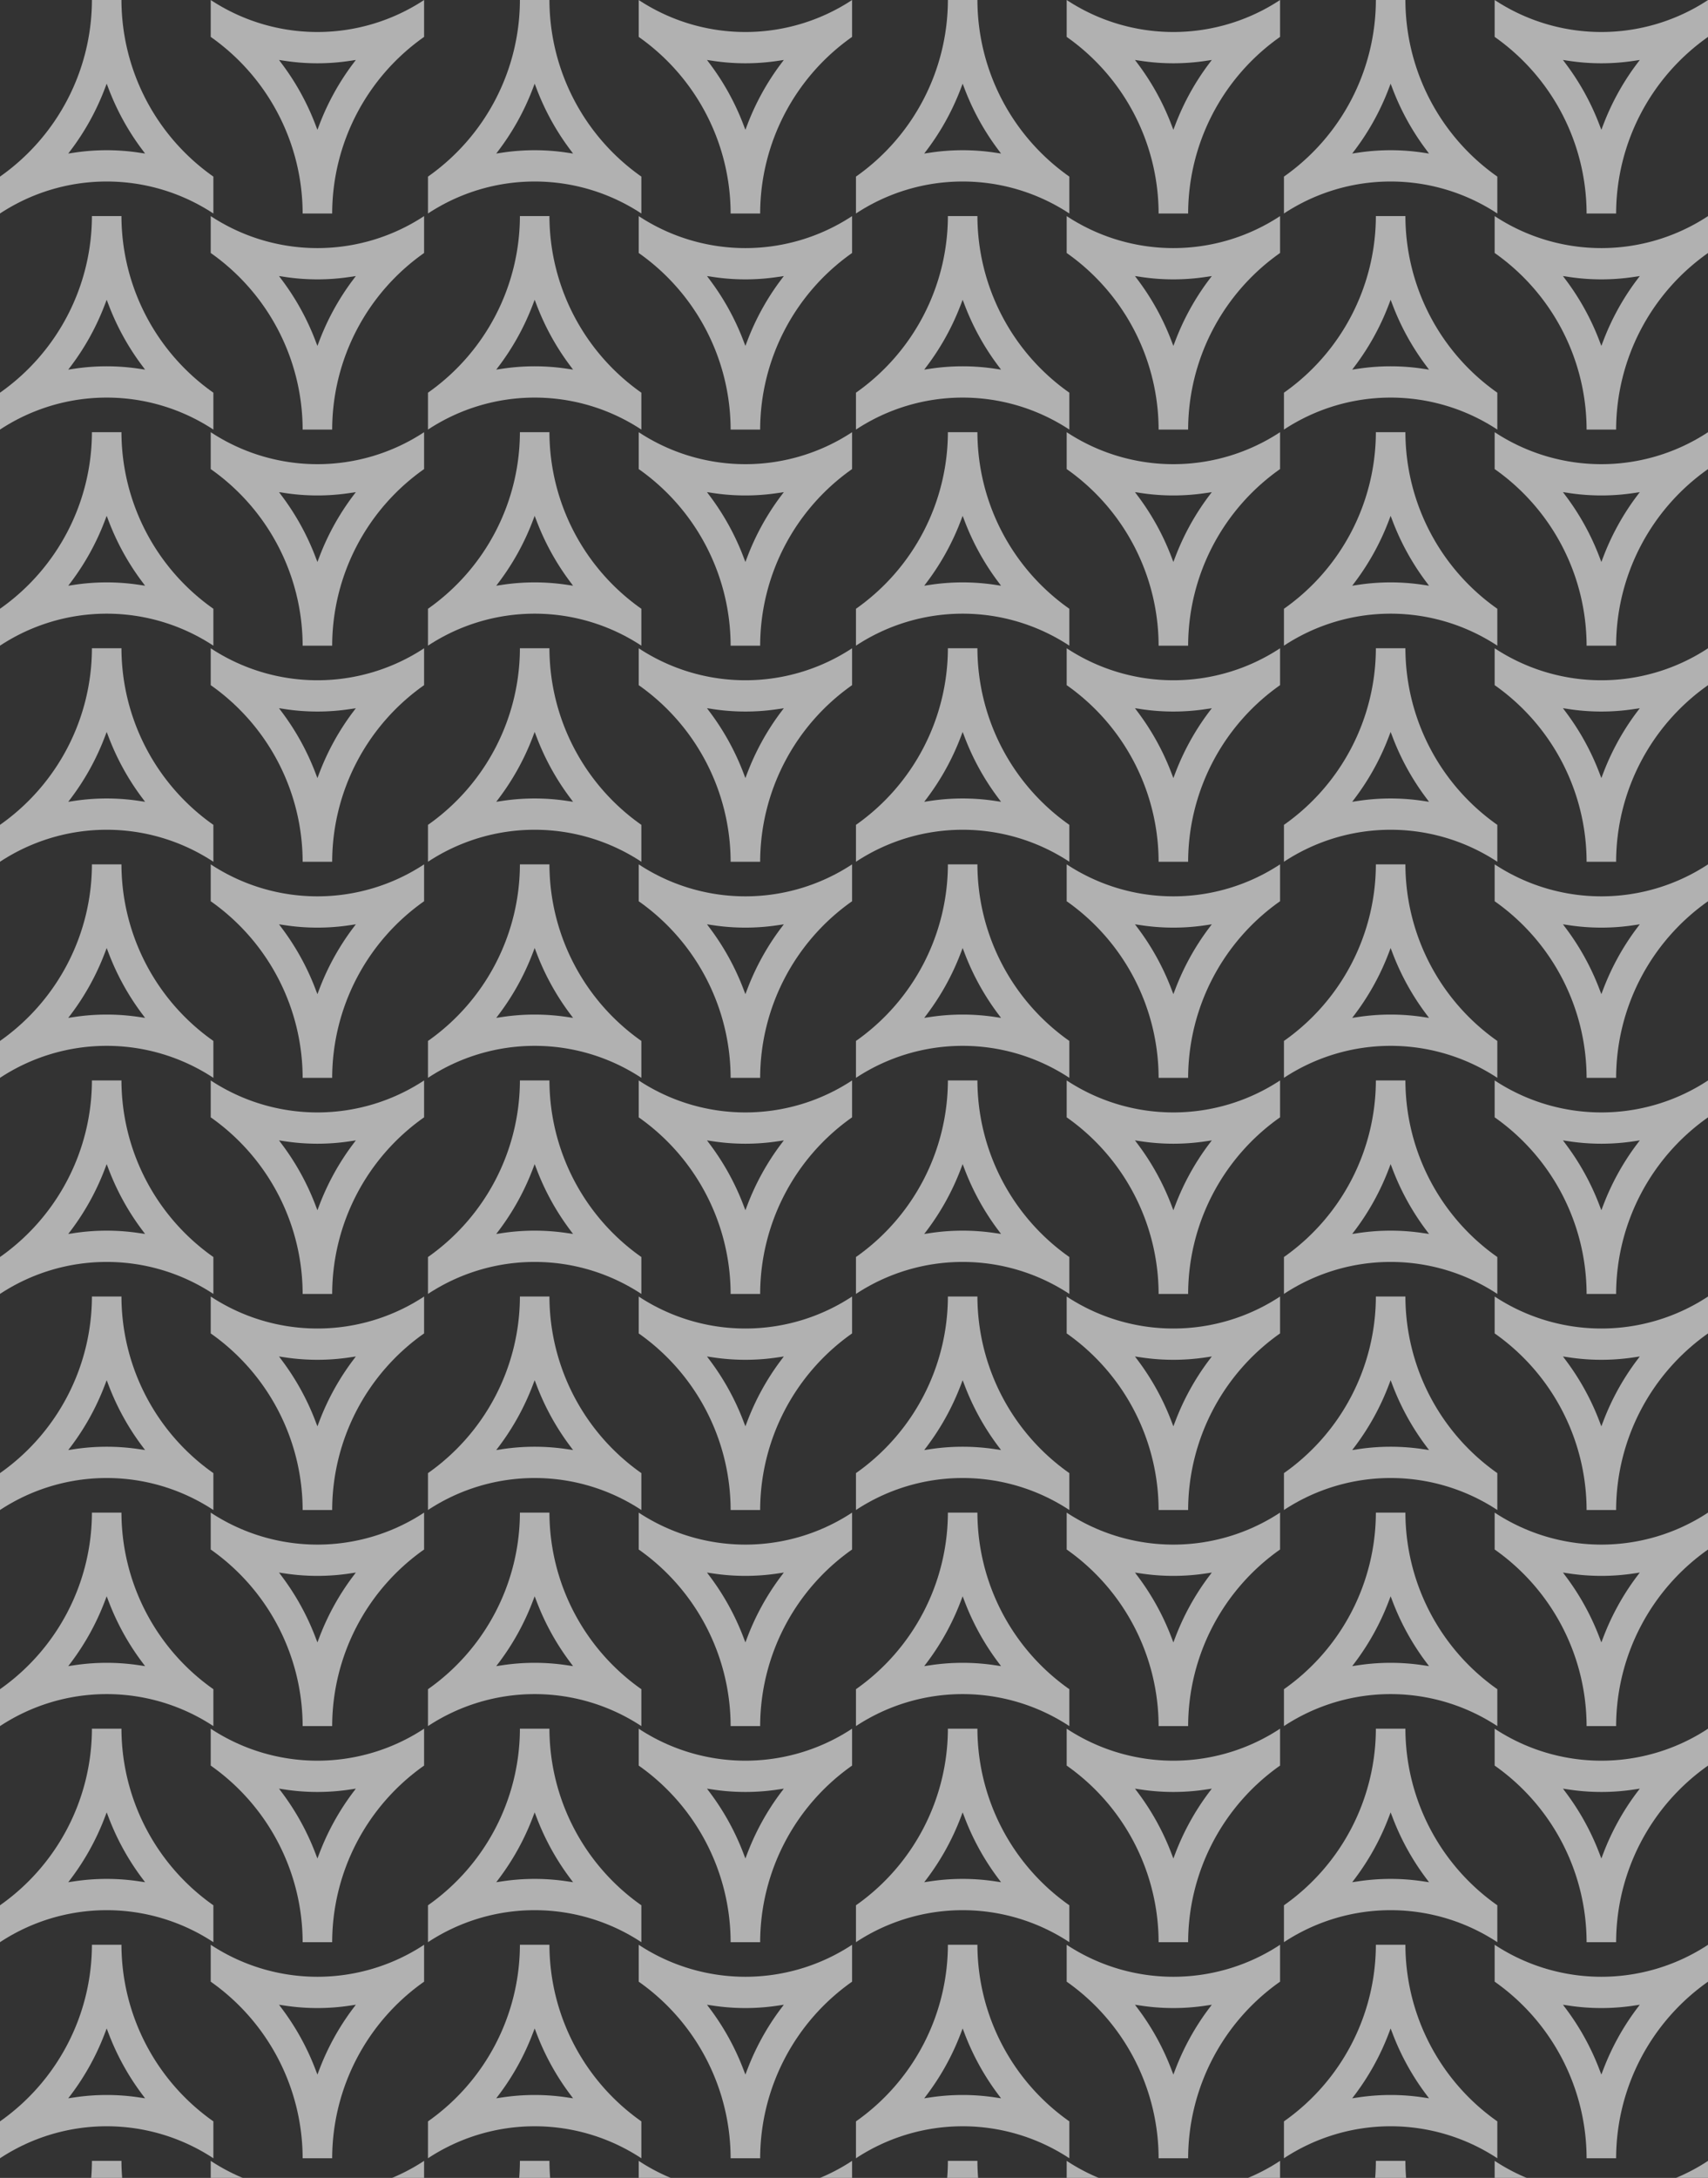 <svg xmlns="http://www.w3.org/2000/svg" xmlns:xlink="http://www.w3.org/1999/xlink" width="435" height="554.344" viewBox="0 0 435 554.344">
  <rect x="0" y="0" width="435" height="554.344" fill="#333333" stroke="none"/>
  <defs>
    <clipPath id="clip-path">
      <rect width="435" height="554.344" fill="none"/>
    </clipPath>
  </defs>
  <g id="Repeat_Grid_10" data-name="Repeat Grid 10" opacity="0.67" clip-path="url(#clip-path)">
    <g transform="translate(12169 7915.344)">
      <path id="Path_405" data-name="Path 405" d="M0,44.95v9.394a49.393,49.393,0,0,1,54.344,0V44.95A55.068,55.068,0,0,1,30.933,0H23.411A55.068,55.068,0,0,1,0,44.95m18.244-7.008A63.287,63.287,0,0,0,26.633,22.71l.539-1.406.539,1.406A63.287,63.287,0,0,0,36.1,37.942l.85,1.138-1.4-.209a55.562,55.562,0,0,0-16.763,0l-1.4.209Z" transform="translate(-12169 -7915.344)" fill="#eee"/>
      <path id="Path_406" data-name="Path 406" d="M0,44.95v9.394a49.393,49.393,0,0,1,54.344,0V44.95A55.068,55.068,0,0,1,30.933,0H23.411A55.068,55.068,0,0,1,0,44.95m18.244-7.008A63.287,63.287,0,0,0,26.633,22.71l.539-1.406.539,1.406A63.287,63.287,0,0,0,36.1,37.942l.85,1.138-1.4-.209a55.562,55.562,0,0,0-16.763,0l-1.4.209Z" transform="translate(-12060.989 -7861) rotate(180)" fill="#eee"/>
    </g>
    <g transform="translate(12278 7915.344)">
      <path id="Path_405-2" data-name="Path 405" d="M0,44.95v9.394a49.393,49.393,0,0,1,54.344,0V44.95A55.068,55.068,0,0,1,30.933,0H23.411A55.068,55.068,0,0,1,0,44.95m18.244-7.008A63.287,63.287,0,0,0,26.633,22.71l.539-1.406.539,1.406A63.287,63.287,0,0,0,36.1,37.942l.85,1.138-1.4-.209a55.562,55.562,0,0,0-16.763,0l-1.4.209Z" transform="translate(-12169 -7915.344)" fill="#eee"/>
      <path id="Path_406-2" data-name="Path 406" d="M0,44.95v9.394a49.393,49.393,0,0,1,54.344,0V44.95A55.068,55.068,0,0,1,30.933,0H23.411A55.068,55.068,0,0,1,0,44.95m18.244-7.008A63.287,63.287,0,0,0,26.633,22.71l.539-1.406.539,1.406A63.287,63.287,0,0,0,36.1,37.942l.85,1.138-1.4-.209a55.562,55.562,0,0,0-16.763,0l-1.4.209Z" transform="translate(-12060.989 -7861) rotate(180)" fill="#eee"/>
    </g>
    <g transform="translate(12387 7915.344)">
      <path id="Path_405-3" data-name="Path 405" d="M0,44.95v9.394a49.393,49.393,0,0,1,54.344,0V44.95A55.068,55.068,0,0,1,30.933,0H23.411A55.068,55.068,0,0,1,0,44.95m18.244-7.008A63.287,63.287,0,0,0,26.633,22.71l.539-1.406.539,1.406A63.287,63.287,0,0,0,36.1,37.942l.85,1.138-1.4-.209a55.562,55.562,0,0,0-16.763,0l-1.4.209Z" transform="translate(-12169 -7915.344)" fill="#eee"/>
      <path id="Path_406-3" data-name="Path 406" d="M0,44.95v9.394a49.393,49.393,0,0,1,54.344,0V44.95A55.068,55.068,0,0,1,30.933,0H23.411A55.068,55.068,0,0,1,0,44.95m18.244-7.008A63.287,63.287,0,0,0,26.633,22.71l.539-1.406.539,1.406A63.287,63.287,0,0,0,36.1,37.942l.85,1.138-1.4-.209a55.562,55.562,0,0,0-16.763,0l-1.4.209Z" transform="translate(-12060.989 -7861) rotate(180)" fill="#eee"/>
    </g>
    <g transform="translate(12496 7915.344)">
      <path id="Path_405-4" data-name="Path 405" d="M0,44.95v9.394a49.393,49.393,0,0,1,54.344,0V44.95A55.068,55.068,0,0,1,30.933,0H23.411A55.068,55.068,0,0,1,0,44.95m18.244-7.008A63.287,63.287,0,0,0,26.633,22.71l.539-1.406.539,1.406A63.287,63.287,0,0,0,36.1,37.942l.85,1.138-1.4-.209a55.562,55.562,0,0,0-16.763,0l-1.4.209Z" transform="translate(-12169 -7915.344)" fill="#eee"/>
      <path id="Path_406-4" data-name="Path 406" d="M0,44.95v9.394a49.393,49.393,0,0,1,54.344,0V44.95A55.068,55.068,0,0,1,30.933,0H23.411A55.068,55.068,0,0,1,0,44.95m18.244-7.008A63.287,63.287,0,0,0,26.633,22.71l.539-1.406.539,1.406A63.287,63.287,0,0,0,36.1,37.942l.85,1.138-1.4-.209a55.562,55.562,0,0,0-16.763,0l-1.4.209Z" transform="translate(-12060.989 -7861) rotate(180)" fill="#eee"/>
    </g>
    <g transform="translate(12169 7970.344)">
      <path id="Path_405-5" data-name="Path 405" d="M0,44.95v9.394a49.393,49.393,0,0,1,54.344,0V44.95A55.068,55.068,0,0,1,30.933,0H23.411A55.068,55.068,0,0,1,0,44.95m18.244-7.008A63.287,63.287,0,0,0,26.633,22.71l.539-1.406.539,1.406A63.287,63.287,0,0,0,36.1,37.942l.85,1.138-1.4-.209a55.562,55.562,0,0,0-16.763,0l-1.4.209Z" transform="translate(-12169 -7915.344)" fill="#eee"/>
      <path id="Path_406-5" data-name="Path 406" d="M0,44.95v9.394a49.393,49.393,0,0,1,54.344,0V44.95A55.068,55.068,0,0,1,30.933,0H23.411A55.068,55.068,0,0,1,0,44.95m18.244-7.008A63.287,63.287,0,0,0,26.633,22.71l.539-1.406.539,1.406A63.287,63.287,0,0,0,36.1,37.942l.85,1.138-1.4-.209a55.562,55.562,0,0,0-16.763,0l-1.4.209Z" transform="translate(-12060.989 -7861) rotate(180)" fill="#eee"/>
    </g>
    <g transform="translate(12278 7970.344)">
      <path id="Path_405-6" data-name="Path 405" d="M0,44.95v9.394a49.393,49.393,0,0,1,54.344,0V44.95A55.068,55.068,0,0,1,30.933,0H23.411A55.068,55.068,0,0,1,0,44.95m18.244-7.008A63.287,63.287,0,0,0,26.633,22.71l.539-1.406.539,1.406A63.287,63.287,0,0,0,36.1,37.942l.85,1.138-1.4-.209a55.562,55.562,0,0,0-16.763,0l-1.4.209Z" transform="translate(-12169 -7915.344)" fill="#eee"/>
      <path id="Path_406-6" data-name="Path 406" d="M0,44.95v9.394a49.393,49.393,0,0,1,54.344,0V44.95A55.068,55.068,0,0,1,30.933,0H23.411A55.068,55.068,0,0,1,0,44.95m18.244-7.008A63.287,63.287,0,0,0,26.633,22.71l.539-1.406.539,1.406A63.287,63.287,0,0,0,36.1,37.942l.85,1.138-1.4-.209a55.562,55.562,0,0,0-16.763,0l-1.4.209Z" transform="translate(-12060.989 -7861) rotate(180)" fill="#eee"/>
    </g>
    <g transform="translate(12387 7970.344)">
      <path id="Path_405-7" data-name="Path 405" d="M0,44.95v9.394a49.393,49.393,0,0,1,54.344,0V44.95A55.068,55.068,0,0,1,30.933,0H23.411A55.068,55.068,0,0,1,0,44.95m18.244-7.008A63.287,63.287,0,0,0,26.633,22.71l.539-1.406.539,1.406A63.287,63.287,0,0,0,36.1,37.942l.85,1.138-1.4-.209a55.562,55.562,0,0,0-16.763,0l-1.4.209Z" transform="translate(-12169 -7915.344)" fill="#eee"/>
      <path id="Path_406-7" data-name="Path 406" d="M0,44.95v9.394a49.393,49.393,0,0,1,54.344,0V44.95A55.068,55.068,0,0,1,30.933,0H23.411A55.068,55.068,0,0,1,0,44.95m18.244-7.008A63.287,63.287,0,0,0,26.633,22.71l.539-1.406.539,1.406A63.287,63.287,0,0,0,36.1,37.942l.85,1.138-1.4-.209a55.562,55.562,0,0,0-16.763,0l-1.4.209Z" transform="translate(-12060.989 -7861) rotate(180)" fill="#eee"/>
    </g>
    <g transform="translate(12496 7970.344)">
      <path id="Path_405-8" data-name="Path 405" d="M0,44.95v9.394a49.393,49.393,0,0,1,54.344,0V44.95A55.068,55.068,0,0,1,30.933,0H23.411A55.068,55.068,0,0,1,0,44.95m18.244-7.008A63.287,63.287,0,0,0,26.633,22.71l.539-1.406.539,1.406A63.287,63.287,0,0,0,36.1,37.942l.85,1.138-1.4-.209a55.562,55.562,0,0,0-16.763,0l-1.4.209Z" transform="translate(-12169 -7915.344)" fill="#eee"/>
      <path id="Path_406-8" data-name="Path 406" d="M0,44.95v9.394a49.393,49.393,0,0,1,54.344,0V44.95A55.068,55.068,0,0,1,30.933,0H23.411A55.068,55.068,0,0,1,0,44.95m18.244-7.008A63.287,63.287,0,0,0,26.633,22.71l.539-1.406.539,1.406A63.287,63.287,0,0,0,36.1,37.942l.85,1.138-1.4-.209a55.562,55.562,0,0,0-16.763,0l-1.4.209Z" transform="translate(-12060.989 -7861) rotate(180)" fill="#eee"/>
    </g>
    <g transform="translate(12169 8025.344)">
      <path id="Path_405-9" data-name="Path 405" d="M0,44.95v9.394a49.393,49.393,0,0,1,54.344,0V44.95A55.068,55.068,0,0,1,30.933,0H23.411A55.068,55.068,0,0,1,0,44.95m18.244-7.008A63.287,63.287,0,0,0,26.633,22.71l.539-1.406.539,1.406A63.287,63.287,0,0,0,36.1,37.942l.85,1.138-1.4-.209a55.562,55.562,0,0,0-16.763,0l-1.4.209Z" transform="translate(-12169 -7915.344)" fill="#eee"/>
      <path id="Path_406-9" data-name="Path 406" d="M0,44.95v9.394a49.393,49.393,0,0,1,54.344,0V44.95A55.068,55.068,0,0,1,30.933,0H23.411A55.068,55.068,0,0,1,0,44.95m18.244-7.008A63.287,63.287,0,0,0,26.633,22.71l.539-1.406.539,1.406A63.287,63.287,0,0,0,36.1,37.942l.85,1.138-1.4-.209a55.562,55.562,0,0,0-16.763,0l-1.4.209Z" transform="translate(-12060.989 -7861) rotate(180)" fill="#eee"/>
    </g>
    <g transform="translate(12278 8025.344)">
      <path id="Path_405-10" data-name="Path 405" d="M0,44.95v9.394a49.393,49.393,0,0,1,54.344,0V44.95A55.068,55.068,0,0,1,30.933,0H23.411A55.068,55.068,0,0,1,0,44.95m18.244-7.008A63.287,63.287,0,0,0,26.633,22.71l.539-1.406.539,1.406A63.287,63.287,0,0,0,36.1,37.942l.85,1.138-1.4-.209a55.562,55.562,0,0,0-16.763,0l-1.4.209Z" transform="translate(-12169 -7915.344)" fill="#eee"/>
      <path id="Path_406-10" data-name="Path 406" d="M0,44.95v9.394a49.393,49.393,0,0,1,54.344,0V44.95A55.068,55.068,0,0,1,30.933,0H23.411A55.068,55.068,0,0,1,0,44.95m18.244-7.008A63.287,63.287,0,0,0,26.633,22.71l.539-1.406.539,1.406A63.287,63.287,0,0,0,36.1,37.942l.85,1.138-1.4-.209a55.562,55.562,0,0,0-16.763,0l-1.4.209Z" transform="translate(-12060.989 -7861) rotate(180)" fill="#eee"/>
    </g>
    <g transform="translate(12387 8025.344)">
      <path id="Path_405-11" data-name="Path 405" d="M0,44.95v9.394a49.393,49.393,0,0,1,54.344,0V44.95A55.068,55.068,0,0,1,30.933,0H23.411A55.068,55.068,0,0,1,0,44.95m18.244-7.008A63.287,63.287,0,0,0,26.633,22.71l.539-1.406.539,1.406A63.287,63.287,0,0,0,36.1,37.942l.85,1.138-1.4-.209a55.562,55.562,0,0,0-16.763,0l-1.4.209Z" transform="translate(-12169 -7915.344)" fill="#eee"/>
      <path id="Path_406-11" data-name="Path 406" d="M0,44.95v9.394a49.393,49.393,0,0,1,54.344,0V44.95A55.068,55.068,0,0,1,30.933,0H23.411A55.068,55.068,0,0,1,0,44.95m18.244-7.008A63.287,63.287,0,0,0,26.633,22.71l.539-1.406.539,1.406A63.287,63.287,0,0,0,36.1,37.942l.85,1.138-1.4-.209a55.562,55.562,0,0,0-16.763,0l-1.4.209Z" transform="translate(-12060.989 -7861) rotate(180)" fill="#eee"/>
    </g>
    <g transform="translate(12496 8025.344)">
      <path id="Path_405-12" data-name="Path 405" d="M0,44.95v9.394a49.393,49.393,0,0,1,54.344,0V44.95A55.068,55.068,0,0,1,30.933,0H23.411A55.068,55.068,0,0,1,0,44.95m18.244-7.008A63.287,63.287,0,0,0,26.633,22.71l.539-1.406.539,1.406A63.287,63.287,0,0,0,36.1,37.942l.85,1.138-1.4-.209a55.562,55.562,0,0,0-16.763,0l-1.4.209Z" transform="translate(-12169 -7915.344)" fill="#eee"/>
      <path id="Path_406-12" data-name="Path 406" d="M0,44.95v9.394a49.393,49.393,0,0,1,54.344,0V44.95A55.068,55.068,0,0,1,30.933,0H23.411A55.068,55.068,0,0,1,0,44.95m18.244-7.008A63.287,63.287,0,0,0,26.633,22.71l.539-1.406.539,1.406A63.287,63.287,0,0,0,36.1,37.942l.85,1.138-1.4-.209a55.562,55.562,0,0,0-16.763,0l-1.4.209Z" transform="translate(-12060.989 -7861) rotate(180)" fill="#eee"/>
    </g>
    <g transform="translate(12169 8080.344)">
      <path id="Path_405-13" data-name="Path 405" d="M0,44.95v9.394a49.393,49.393,0,0,1,54.344,0V44.95A55.068,55.068,0,0,1,30.933,0H23.411A55.068,55.068,0,0,1,0,44.95m18.244-7.008A63.287,63.287,0,0,0,26.633,22.71l.539-1.406.539,1.406A63.287,63.287,0,0,0,36.1,37.942l.85,1.138-1.4-.209a55.562,55.562,0,0,0-16.763,0l-1.4.209Z" transform="translate(-12169 -7915.344)" fill="#eee"/>
      <path id="Path_406-13" data-name="Path 406" d="M0,44.95v9.394a49.393,49.393,0,0,1,54.344,0V44.95A55.068,55.068,0,0,1,30.933,0H23.411A55.068,55.068,0,0,1,0,44.95m18.244-7.008A63.287,63.287,0,0,0,26.633,22.71l.539-1.406.539,1.406A63.287,63.287,0,0,0,36.1,37.942l.85,1.138-1.4-.209a55.562,55.562,0,0,0-16.763,0l-1.4.209Z" transform="translate(-12060.989 -7861) rotate(180)" fill="#eee"/>
    </g>
    <g transform="translate(12278 8080.344)">
      <path id="Path_405-14" data-name="Path 405" d="M0,44.95v9.394a49.393,49.393,0,0,1,54.344,0V44.95A55.068,55.068,0,0,1,30.933,0H23.411A55.068,55.068,0,0,1,0,44.95m18.244-7.008A63.287,63.287,0,0,0,26.633,22.71l.539-1.406.539,1.406A63.287,63.287,0,0,0,36.1,37.942l.85,1.138-1.4-.209a55.562,55.562,0,0,0-16.763,0l-1.4.209Z" transform="translate(-12169 -7915.344)" fill="#eee"/>
      <path id="Path_406-14" data-name="Path 406" d="M0,44.95v9.394a49.393,49.393,0,0,1,54.344,0V44.95A55.068,55.068,0,0,1,30.933,0H23.411A55.068,55.068,0,0,1,0,44.95m18.244-7.008A63.287,63.287,0,0,0,26.633,22.71l.539-1.406.539,1.406A63.287,63.287,0,0,0,36.1,37.942l.85,1.138-1.4-.209a55.562,55.562,0,0,0-16.763,0l-1.4.209Z" transform="translate(-12060.989 -7861) rotate(180)" fill="#eee"/>
    </g>
    <g transform="translate(12387 8080.344)">
      <path id="Path_405-15" data-name="Path 405" d="M0,44.95v9.394a49.393,49.393,0,0,1,54.344,0V44.95A55.068,55.068,0,0,1,30.933,0H23.411A55.068,55.068,0,0,1,0,44.95m18.244-7.008A63.287,63.287,0,0,0,26.633,22.71l.539-1.406.539,1.406A63.287,63.287,0,0,0,36.1,37.942l.85,1.138-1.4-.209a55.562,55.562,0,0,0-16.763,0l-1.4.209Z" transform="translate(-12169 -7915.344)" fill="#eee"/>
      <path id="Path_406-15" data-name="Path 406" d="M0,44.95v9.394a49.393,49.393,0,0,1,54.344,0V44.95A55.068,55.068,0,0,1,30.933,0H23.411A55.068,55.068,0,0,1,0,44.95m18.244-7.008A63.287,63.287,0,0,0,26.633,22.71l.539-1.406.539,1.406A63.287,63.287,0,0,0,36.1,37.942l.85,1.138-1.4-.209a55.562,55.562,0,0,0-16.763,0l-1.4.209Z" transform="translate(-12060.989 -7861) rotate(180)" fill="#eee"/>
    </g>
    <g transform="translate(12496 8080.344)">
      <path id="Path_405-16" data-name="Path 405" d="M0,44.95v9.394a49.393,49.393,0,0,1,54.344,0V44.95A55.068,55.068,0,0,1,30.933,0H23.411A55.068,55.068,0,0,1,0,44.95m18.244-7.008A63.287,63.287,0,0,0,26.633,22.71l.539-1.406.539,1.406A63.287,63.287,0,0,0,36.1,37.942l.85,1.138-1.4-.209a55.562,55.562,0,0,0-16.763,0l-1.4.209Z" transform="translate(-12169 -7915.344)" fill="#eee"/>
      <path id="Path_406-16" data-name="Path 406" d="M0,44.95v9.394a49.393,49.393,0,0,1,54.344,0V44.95A55.068,55.068,0,0,1,30.933,0H23.411A55.068,55.068,0,0,1,0,44.95m18.244-7.008A63.287,63.287,0,0,0,26.633,22.71l.539-1.406.539,1.406A63.287,63.287,0,0,0,36.1,37.942l.85,1.138-1.4-.209a55.562,55.562,0,0,0-16.763,0l-1.4.209Z" transform="translate(-12060.989 -7861) rotate(180)" fill="#eee"/>
    </g>
    <g transform="translate(12169 8135.344)">
      <path id="Path_405-17" data-name="Path 405" d="M0,44.95v9.394a49.393,49.393,0,0,1,54.344,0V44.95A55.068,55.068,0,0,1,30.933,0H23.411A55.068,55.068,0,0,1,0,44.95m18.244-7.008A63.287,63.287,0,0,0,26.633,22.71l.539-1.406.539,1.406A63.287,63.287,0,0,0,36.1,37.942l.85,1.138-1.4-.209a55.562,55.562,0,0,0-16.763,0l-1.4.209Z" transform="translate(-12169 -7915.344)" fill="#eee"/>
      <path id="Path_406-17" data-name="Path 406" d="M0,44.95v9.394a49.393,49.393,0,0,1,54.344,0V44.95A55.068,55.068,0,0,1,30.933,0H23.411A55.068,55.068,0,0,1,0,44.95m18.244-7.008A63.287,63.287,0,0,0,26.633,22.71l.539-1.406.539,1.406A63.287,63.287,0,0,0,36.1,37.942l.85,1.138-1.4-.209a55.562,55.562,0,0,0-16.763,0l-1.4.209Z" transform="translate(-12060.989 -7861) rotate(180)" fill="#eee"/>
    </g>
    <g transform="translate(12278 8135.344)">
      <path id="Path_405-18" data-name="Path 405" d="M0,44.95v9.394a49.393,49.393,0,0,1,54.344,0V44.95A55.068,55.068,0,0,1,30.933,0H23.411A55.068,55.068,0,0,1,0,44.95m18.244-7.008A63.287,63.287,0,0,0,26.633,22.71l.539-1.406.539,1.406A63.287,63.287,0,0,0,36.1,37.942l.85,1.138-1.4-.209a55.562,55.562,0,0,0-16.763,0l-1.4.209Z" transform="translate(-12169 -7915.344)" fill="#eee"/>
      <path id="Path_406-18" data-name="Path 406" d="M0,44.95v9.394a49.393,49.393,0,0,1,54.344,0V44.95A55.068,55.068,0,0,1,30.933,0H23.411A55.068,55.068,0,0,1,0,44.95m18.244-7.008A63.287,63.287,0,0,0,26.633,22.71l.539-1.406.539,1.406A63.287,63.287,0,0,0,36.1,37.942l.85,1.138-1.4-.209a55.562,55.562,0,0,0-16.763,0l-1.4.209Z" transform="translate(-12060.989 -7861) rotate(180)" fill="#eee"/>
    </g>
    <g transform="translate(12387 8135.344)">
      <path id="Path_405-19" data-name="Path 405" d="M0,44.95v9.394a49.393,49.393,0,0,1,54.344,0V44.95A55.068,55.068,0,0,1,30.933,0H23.411A55.068,55.068,0,0,1,0,44.95m18.244-7.008A63.287,63.287,0,0,0,26.633,22.71l.539-1.406.539,1.406A63.287,63.287,0,0,0,36.1,37.942l.85,1.138-1.4-.209a55.562,55.562,0,0,0-16.763,0l-1.4.209Z" transform="translate(-12169 -7915.344)" fill="#eee"/>
      <path id="Path_406-19" data-name="Path 406" d="M0,44.95v9.394a49.393,49.393,0,0,1,54.344,0V44.95A55.068,55.068,0,0,1,30.933,0H23.411A55.068,55.068,0,0,1,0,44.95m18.244-7.008A63.287,63.287,0,0,0,26.633,22.71l.539-1.406.539,1.406A63.287,63.287,0,0,0,36.1,37.942l.85,1.138-1.4-.209a55.562,55.562,0,0,0-16.763,0l-1.4.209Z" transform="translate(-12060.989 -7861) rotate(180)" fill="#eee"/>
    </g>
    <g transform="translate(12496 8135.344)">
      <path id="Path_405-20" data-name="Path 405" d="M0,44.95v9.394a49.393,49.393,0,0,1,54.344,0V44.95A55.068,55.068,0,0,1,30.933,0H23.411A55.068,55.068,0,0,1,0,44.95m18.244-7.008A63.287,63.287,0,0,0,26.633,22.71l.539-1.406.539,1.406A63.287,63.287,0,0,0,36.1,37.942l.85,1.138-1.4-.209a55.562,55.562,0,0,0-16.763,0l-1.4.209Z" transform="translate(-12169 -7915.344)" fill="#eee"/>
      <path id="Path_406-20" data-name="Path 406" d="M0,44.95v9.394a49.393,49.393,0,0,1,54.344,0V44.95A55.068,55.068,0,0,1,30.933,0H23.411A55.068,55.068,0,0,1,0,44.95m18.244-7.008A63.287,63.287,0,0,0,26.633,22.71l.539-1.406.539,1.406A63.287,63.287,0,0,0,36.1,37.942l.85,1.138-1.4-.209a55.562,55.562,0,0,0-16.763,0l-1.4.209Z" transform="translate(-12060.989 -7861) rotate(180)" fill="#eee"/>
    </g>
    <g transform="translate(12169 8190.344)">
      <path id="Path_405-21" data-name="Path 405" d="M0,44.95v9.394a49.393,49.393,0,0,1,54.344,0V44.95A55.068,55.068,0,0,1,30.933,0H23.411A55.068,55.068,0,0,1,0,44.95m18.244-7.008A63.287,63.287,0,0,0,26.633,22.71l.539-1.406.539,1.406A63.287,63.287,0,0,0,36.1,37.942l.85,1.138-1.4-.209a55.562,55.562,0,0,0-16.763,0l-1.4.209Z" transform="translate(-12169 -7915.344)" fill="#eee"/>
      <path id="Path_406-21" data-name="Path 406" d="M0,44.95v9.394a49.393,49.393,0,0,1,54.344,0V44.95A55.068,55.068,0,0,1,30.933,0H23.411A55.068,55.068,0,0,1,0,44.95m18.244-7.008A63.287,63.287,0,0,0,26.633,22.71l.539-1.406.539,1.406A63.287,63.287,0,0,0,36.1,37.942l.85,1.138-1.4-.209a55.562,55.562,0,0,0-16.763,0l-1.4.209Z" transform="translate(-12060.989 -7861) rotate(180)" fill="#eee"/>
    </g>
    <g transform="translate(12278 8190.344)">
      <path id="Path_405-22" data-name="Path 405" d="M0,44.95v9.394a49.393,49.393,0,0,1,54.344,0V44.95A55.068,55.068,0,0,1,30.933,0H23.411A55.068,55.068,0,0,1,0,44.95m18.244-7.008A63.287,63.287,0,0,0,26.633,22.71l.539-1.406.539,1.406A63.287,63.287,0,0,0,36.1,37.942l.85,1.138-1.4-.209a55.562,55.562,0,0,0-16.763,0l-1.4.209Z" transform="translate(-12169 -7915.344)" fill="#eee"/>
      <path id="Path_406-22" data-name="Path 406" d="M0,44.95v9.394a49.393,49.393,0,0,1,54.344,0V44.95A55.068,55.068,0,0,1,30.933,0H23.411A55.068,55.068,0,0,1,0,44.95m18.244-7.008A63.287,63.287,0,0,0,26.633,22.71l.539-1.406.539,1.406A63.287,63.287,0,0,0,36.1,37.942l.85,1.138-1.4-.209a55.562,55.562,0,0,0-16.763,0l-1.4.209Z" transform="translate(-12060.989 -7861) rotate(180)" fill="#eee"/>
    </g>
    <g transform="translate(12387 8190.344)">
      <path id="Path_405-23" data-name="Path 405" d="M0,44.95v9.394a49.393,49.393,0,0,1,54.344,0V44.95A55.068,55.068,0,0,1,30.933,0H23.411A55.068,55.068,0,0,1,0,44.95m18.244-7.008A63.287,63.287,0,0,0,26.633,22.71l.539-1.406.539,1.406A63.287,63.287,0,0,0,36.1,37.942l.85,1.138-1.4-.209a55.562,55.562,0,0,0-16.763,0l-1.4.209Z" transform="translate(-12169 -7915.344)" fill="#eee"/>
      <path id="Path_406-23" data-name="Path 406" d="M0,44.95v9.394a49.393,49.393,0,0,1,54.344,0V44.95A55.068,55.068,0,0,1,30.933,0H23.411A55.068,55.068,0,0,1,0,44.95m18.244-7.008A63.287,63.287,0,0,0,26.633,22.71l.539-1.406.539,1.406A63.287,63.287,0,0,0,36.1,37.942l.85,1.138-1.4-.209a55.562,55.562,0,0,0-16.763,0l-1.4.209Z" transform="translate(-12060.989 -7861) rotate(180)" fill="#eee"/>
    </g>
    <g transform="translate(12496 8190.344)">
      <path id="Path_405-24" data-name="Path 405" d="M0,44.95v9.394a49.393,49.393,0,0,1,54.344,0V44.95A55.068,55.068,0,0,1,30.933,0H23.411A55.068,55.068,0,0,1,0,44.95m18.244-7.008A63.287,63.287,0,0,0,26.633,22.71l.539-1.406.539,1.406A63.287,63.287,0,0,0,36.1,37.942l.85,1.138-1.4-.209a55.562,55.562,0,0,0-16.763,0l-1.4.209Z" transform="translate(-12169 -7915.344)" fill="#eee"/>
      <path id="Path_406-24" data-name="Path 406" d="M0,44.95v9.394a49.393,49.393,0,0,1,54.344,0V44.95A55.068,55.068,0,0,1,30.933,0H23.411A55.068,55.068,0,0,1,0,44.95m18.244-7.008A63.287,63.287,0,0,0,26.633,22.71l.539-1.406.539,1.406A63.287,63.287,0,0,0,36.1,37.942l.85,1.138-1.4-.209a55.562,55.562,0,0,0-16.763,0l-1.4.209Z" transform="translate(-12060.989 -7861) rotate(180)" fill="#eee"/>
    </g>
    <g transform="translate(12169 8245.344)">
      <path id="Path_405-25" data-name="Path 405" d="M0,44.95v9.394a49.393,49.393,0,0,1,54.344,0V44.95A55.068,55.068,0,0,1,30.933,0H23.411A55.068,55.068,0,0,1,0,44.95m18.244-7.008A63.287,63.287,0,0,0,26.633,22.71l.539-1.406.539,1.406A63.287,63.287,0,0,0,36.1,37.942l.85,1.138-1.4-.209a55.562,55.562,0,0,0-16.763,0l-1.4.209Z" transform="translate(-12169 -7915.344)" fill="#eee"/>
      <path id="Path_406-25" data-name="Path 406" d="M0,44.95v9.394a49.393,49.393,0,0,1,54.344,0V44.95A55.068,55.068,0,0,1,30.933,0H23.411A55.068,55.068,0,0,1,0,44.95m18.244-7.008A63.287,63.287,0,0,0,26.633,22.71l.539-1.406.539,1.406A63.287,63.287,0,0,0,36.1,37.942l.85,1.138-1.4-.209a55.562,55.562,0,0,0-16.763,0l-1.4.209Z" transform="translate(-12060.989 -7861) rotate(180)" fill="#eee"/>
    </g>
    <g transform="translate(12278 8245.344)">
      <path id="Path_405-26" data-name="Path 405" d="M0,44.95v9.394a49.393,49.393,0,0,1,54.344,0V44.95A55.068,55.068,0,0,1,30.933,0H23.411A55.068,55.068,0,0,1,0,44.95m18.244-7.008A63.287,63.287,0,0,0,26.633,22.71l.539-1.406.539,1.406A63.287,63.287,0,0,0,36.1,37.942l.85,1.138-1.4-.209a55.562,55.562,0,0,0-16.763,0l-1.4.209Z" transform="translate(-12169 -7915.344)" fill="#eee"/>
      <path id="Path_406-26" data-name="Path 406" d="M0,44.95v9.394a49.393,49.393,0,0,1,54.344,0V44.95A55.068,55.068,0,0,1,30.933,0H23.411A55.068,55.068,0,0,1,0,44.95m18.244-7.008A63.287,63.287,0,0,0,26.633,22.71l.539-1.406.539,1.406A63.287,63.287,0,0,0,36.1,37.942l.85,1.138-1.4-.209a55.562,55.562,0,0,0-16.763,0l-1.4.209Z" transform="translate(-12060.989 -7861) rotate(180)" fill="#eee"/>
    </g>
    <g transform="translate(12387 8245.344)">
      <path id="Path_405-27" data-name="Path 405" d="M0,44.95v9.394a49.393,49.393,0,0,1,54.344,0V44.95A55.068,55.068,0,0,1,30.933,0H23.411A55.068,55.068,0,0,1,0,44.95m18.244-7.008A63.287,63.287,0,0,0,26.633,22.71l.539-1.406.539,1.406A63.287,63.287,0,0,0,36.1,37.942l.85,1.138-1.4-.209a55.562,55.562,0,0,0-16.763,0l-1.4.209Z" transform="translate(-12169 -7915.344)" fill="#eee"/>
      <path id="Path_406-27" data-name="Path 406" d="M0,44.95v9.394a49.393,49.393,0,0,1,54.344,0V44.95A55.068,55.068,0,0,1,30.933,0H23.411A55.068,55.068,0,0,1,0,44.95m18.244-7.008A63.287,63.287,0,0,0,26.633,22.71l.539-1.406.539,1.406A63.287,63.287,0,0,0,36.1,37.942l.85,1.138-1.4-.209a55.562,55.562,0,0,0-16.763,0l-1.4.209Z" transform="translate(-12060.989 -7861) rotate(180)" fill="#eee"/>
    </g>
    <g transform="translate(12496 8245.344)">
      <path id="Path_405-28" data-name="Path 405" d="M0,44.95v9.394a49.393,49.393,0,0,1,54.344,0V44.95A55.068,55.068,0,0,1,30.933,0H23.411A55.068,55.068,0,0,1,0,44.95m18.244-7.008A63.287,63.287,0,0,0,26.633,22.71l.539-1.406.539,1.406A63.287,63.287,0,0,0,36.1,37.942l.85,1.138-1.4-.209a55.562,55.562,0,0,0-16.763,0l-1.4.209Z" transform="translate(-12169 -7915.344)" fill="#eee"/>
      <path id="Path_406-28" data-name="Path 406" d="M0,44.95v9.394a49.393,49.393,0,0,1,54.344,0V44.95A55.068,55.068,0,0,1,30.933,0H23.411A55.068,55.068,0,0,1,0,44.95m18.244-7.008A63.287,63.287,0,0,0,26.633,22.71l.539-1.406.539,1.406A63.287,63.287,0,0,0,36.1,37.942l.85,1.138-1.4-.209a55.562,55.562,0,0,0-16.763,0l-1.4.209Z" transform="translate(-12060.989 -7861) rotate(180)" fill="#eee"/>
    </g>
    <g transform="translate(12169 8300.344)">
      <path id="Path_405-29" data-name="Path 405" d="M0,44.95v9.394a49.393,49.393,0,0,1,54.344,0V44.95A55.068,55.068,0,0,1,30.933,0H23.411A55.068,55.068,0,0,1,0,44.95m18.244-7.008A63.287,63.287,0,0,0,26.633,22.71l.539-1.406.539,1.406A63.287,63.287,0,0,0,36.1,37.942l.85,1.138-1.4-.209a55.562,55.562,0,0,0-16.763,0l-1.4.209Z" transform="translate(-12169 -7915.344)" fill="#eee"/>
      <path id="Path_406-29" data-name="Path 406" d="M0,44.95v9.394a49.393,49.393,0,0,1,54.344,0V44.95A55.068,55.068,0,0,1,30.933,0H23.411A55.068,55.068,0,0,1,0,44.95m18.244-7.008A63.287,63.287,0,0,0,26.633,22.71l.539-1.406.539,1.406A63.287,63.287,0,0,0,36.1,37.942l.85,1.138-1.4-.209a55.562,55.562,0,0,0-16.763,0l-1.4.209Z" transform="translate(-12060.989 -7861) rotate(180)" fill="#eee"/>
    </g>
    <g transform="translate(12278 8300.344)">
      <path id="Path_405-30" data-name="Path 405" d="M0,44.95v9.394a49.393,49.393,0,0,1,54.344,0V44.95A55.068,55.068,0,0,1,30.933,0H23.411A55.068,55.068,0,0,1,0,44.95m18.244-7.008A63.287,63.287,0,0,0,26.633,22.71l.539-1.406.539,1.406A63.287,63.287,0,0,0,36.1,37.942l.85,1.138-1.4-.209a55.562,55.562,0,0,0-16.763,0l-1.4.209Z" transform="translate(-12169 -7915.344)" fill="#eee"/>
      <path id="Path_406-30" data-name="Path 406" d="M0,44.95v9.394a49.393,49.393,0,0,1,54.344,0V44.95A55.068,55.068,0,0,1,30.933,0H23.411A55.068,55.068,0,0,1,0,44.95m18.244-7.008A63.287,63.287,0,0,0,26.633,22.71l.539-1.406.539,1.406A63.287,63.287,0,0,0,36.1,37.942l.85,1.138-1.4-.209a55.562,55.562,0,0,0-16.763,0l-1.4.209Z" transform="translate(-12060.989 -7861) rotate(180)" fill="#eee"/>
    </g>
    <g transform="translate(12387 8300.344)">
      <path id="Path_405-31" data-name="Path 405" d="M0,44.95v9.394a49.393,49.393,0,0,1,54.344,0V44.95A55.068,55.068,0,0,1,30.933,0H23.411A55.068,55.068,0,0,1,0,44.95m18.244-7.008A63.287,63.287,0,0,0,26.633,22.71l.539-1.406.539,1.406A63.287,63.287,0,0,0,36.1,37.942l.85,1.138-1.4-.209a55.562,55.562,0,0,0-16.763,0l-1.4.209Z" transform="translate(-12169 -7915.344)" fill="#eee"/>
      <path id="Path_406-31" data-name="Path 406" d="M0,44.95v9.394a49.393,49.393,0,0,1,54.344,0V44.95A55.068,55.068,0,0,1,30.933,0H23.411A55.068,55.068,0,0,1,0,44.95m18.244-7.008A63.287,63.287,0,0,0,26.633,22.71l.539-1.406.539,1.406A63.287,63.287,0,0,0,36.1,37.942l.85,1.138-1.4-.209a55.562,55.562,0,0,0-16.763,0l-1.4.209Z" transform="translate(-12060.989 -7861) rotate(180)" fill="#eee"/>
    </g>
    <g transform="translate(12496 8300.344)">
      <path id="Path_405-32" data-name="Path 405" d="M0,44.95v9.394a49.393,49.393,0,0,1,54.344,0V44.95A55.068,55.068,0,0,1,30.933,0H23.411A55.068,55.068,0,0,1,0,44.95m18.244-7.008A63.287,63.287,0,0,0,26.633,22.71l.539-1.406.539,1.406A63.287,63.287,0,0,0,36.1,37.942l.85,1.138-1.4-.209a55.562,55.562,0,0,0-16.763,0l-1.4.209Z" transform="translate(-12169 -7915.344)" fill="#eee"/>
      <path id="Path_406-32" data-name="Path 406" d="M0,44.95v9.394a49.393,49.393,0,0,1,54.344,0V44.95A55.068,55.068,0,0,1,30.933,0H23.411A55.068,55.068,0,0,1,0,44.95m18.244-7.008A63.287,63.287,0,0,0,26.633,22.71l.539-1.406.539,1.406A63.287,63.287,0,0,0,36.1,37.942l.85,1.138-1.4-.209a55.562,55.562,0,0,0-16.763,0l-1.4.209Z" transform="translate(-12060.989 -7861) rotate(180)" fill="#eee"/>
    </g>
    <g transform="translate(12169 8355.344)">
      <path id="Path_405-33" data-name="Path 405" d="M0,44.95v9.394a49.393,49.393,0,0,1,54.344,0V44.95A55.068,55.068,0,0,1,30.933,0H23.411A55.068,55.068,0,0,1,0,44.95m18.244-7.008A63.287,63.287,0,0,0,26.633,22.71l.539-1.406.539,1.406A63.287,63.287,0,0,0,36.1,37.942l.85,1.138-1.4-.209a55.562,55.562,0,0,0-16.763,0l-1.4.209Z" transform="translate(-12169 -7915.344)" fill="#eee"/>
      <path id="Path_406-33" data-name="Path 406" d="M0,44.95v9.394a49.393,49.393,0,0,1,54.344,0V44.95A55.068,55.068,0,0,1,30.933,0H23.411A55.068,55.068,0,0,1,0,44.95m18.244-7.008A63.287,63.287,0,0,0,26.633,22.71l.539-1.406.539,1.406A63.287,63.287,0,0,0,36.1,37.942l.85,1.138-1.4-.209a55.562,55.562,0,0,0-16.763,0l-1.4.209Z" transform="translate(-12060.989 -7861) rotate(180)" fill="#eee"/>
    </g>
    <g transform="translate(12278 8355.344)">
      <path id="Path_405-34" data-name="Path 405" d="M0,44.95v9.394a49.393,49.393,0,0,1,54.344,0V44.95A55.068,55.068,0,0,1,30.933,0H23.411A55.068,55.068,0,0,1,0,44.95m18.244-7.008A63.287,63.287,0,0,0,26.633,22.71l.539-1.406.539,1.406A63.287,63.287,0,0,0,36.1,37.942l.85,1.138-1.4-.209a55.562,55.562,0,0,0-16.763,0l-1.4.209Z" transform="translate(-12169 -7915.344)" fill="#eee"/>
      <path id="Path_406-34" data-name="Path 406" d="M0,44.95v9.394a49.393,49.393,0,0,1,54.344,0V44.95A55.068,55.068,0,0,1,30.933,0H23.411A55.068,55.068,0,0,1,0,44.95m18.244-7.008A63.287,63.287,0,0,0,26.633,22.71l.539-1.406.539,1.406A63.287,63.287,0,0,0,36.1,37.942l.85,1.138-1.4-.209a55.562,55.562,0,0,0-16.763,0l-1.4.209Z" transform="translate(-12060.989 -7861) rotate(180)" fill="#eee"/>
    </g>
    <g transform="translate(12387 8355.344)">
      <path id="Path_405-35" data-name="Path 405" d="M0,44.95v9.394a49.393,49.393,0,0,1,54.344,0V44.95A55.068,55.068,0,0,1,30.933,0H23.411A55.068,55.068,0,0,1,0,44.95m18.244-7.008A63.287,63.287,0,0,0,26.633,22.71l.539-1.406.539,1.406A63.287,63.287,0,0,0,36.1,37.942l.85,1.138-1.4-.209a55.562,55.562,0,0,0-16.763,0l-1.4.209Z" transform="translate(-12169 -7915.344)" fill="#eee"/>
      <path id="Path_406-35" data-name="Path 406" d="M0,44.95v9.394a49.393,49.393,0,0,1,54.344,0V44.95A55.068,55.068,0,0,1,30.933,0H23.411A55.068,55.068,0,0,1,0,44.95m18.244-7.008A63.287,63.287,0,0,0,26.633,22.71l.539-1.406.539,1.406A63.287,63.287,0,0,0,36.1,37.942l.85,1.138-1.4-.209a55.562,55.562,0,0,0-16.763,0l-1.4.209Z" transform="translate(-12060.989 -7861) rotate(180)" fill="#eee"/>
    </g>
    <g transform="translate(12496 8355.344)">
      <path id="Path_405-36" data-name="Path 405" d="M0,44.95v9.394a49.393,49.393,0,0,1,54.344,0V44.95A55.068,55.068,0,0,1,30.933,0H23.411A55.068,55.068,0,0,1,0,44.95m18.244-7.008A63.287,63.287,0,0,0,26.633,22.71l.539-1.406.539,1.406A63.287,63.287,0,0,0,36.1,37.942l.85,1.138-1.4-.209a55.562,55.562,0,0,0-16.763,0l-1.4.209Z" transform="translate(-12169 -7915.344)" fill="#eee"/>
      <path id="Path_406-36" data-name="Path 406" d="M0,44.95v9.394a49.393,49.393,0,0,1,54.344,0V44.95A55.068,55.068,0,0,1,30.933,0H23.411A55.068,55.068,0,0,1,0,44.95m18.244-7.008A63.287,63.287,0,0,0,26.633,22.71l.539-1.406.539,1.406A63.287,63.287,0,0,0,36.1,37.942l.85,1.138-1.4-.209a55.562,55.562,0,0,0-16.763,0l-1.4.209Z" transform="translate(-12060.989 -7861) rotate(180)" fill="#eee"/>
    </g>
    <g transform="translate(12169 8410.344)">
      <path id="Path_405-37" data-name="Path 405" d="M0,44.95v9.394a49.393,49.393,0,0,1,54.344,0V44.95A55.068,55.068,0,0,1,30.933,0H23.411A55.068,55.068,0,0,1,0,44.95m18.244-7.008A63.287,63.287,0,0,0,26.633,22.71l.539-1.406.539,1.406A63.287,63.287,0,0,0,36.1,37.942l.85,1.138-1.4-.209a55.562,55.562,0,0,0-16.763,0l-1.4.209Z" transform="translate(-12169 -7915.344)" fill="#eee"/>
      <path id="Path_406-37" data-name="Path 406" d="M0,44.95v9.394a49.393,49.393,0,0,1,54.344,0V44.95A55.068,55.068,0,0,1,30.933,0H23.411A55.068,55.068,0,0,1,0,44.95m18.244-7.008A63.287,63.287,0,0,0,26.633,22.71l.539-1.406.539,1.406A63.287,63.287,0,0,0,36.1,37.942l.85,1.138-1.4-.209a55.562,55.562,0,0,0-16.763,0l-1.4.209Z" transform="translate(-12060.989 -7861) rotate(180)" fill="#eee"/>
    </g>
    <g transform="translate(12278 8410.344)">
      <path id="Path_405-38" data-name="Path 405" d="M0,44.95v9.394a49.393,49.393,0,0,1,54.344,0V44.95A55.068,55.068,0,0,1,30.933,0H23.411A55.068,55.068,0,0,1,0,44.95m18.244-7.008A63.287,63.287,0,0,0,26.633,22.71l.539-1.406.539,1.406A63.287,63.287,0,0,0,36.1,37.942l.85,1.138-1.4-.209a55.562,55.562,0,0,0-16.763,0l-1.4.209Z" transform="translate(-12169 -7915.344)" fill="#eee"/>
      <path id="Path_406-38" data-name="Path 406" d="M0,44.95v9.394a49.393,49.393,0,0,1,54.344,0V44.95A55.068,55.068,0,0,1,30.933,0H23.411A55.068,55.068,0,0,1,0,44.95m18.244-7.008A63.287,63.287,0,0,0,26.633,22.71l.539-1.406.539,1.406A63.287,63.287,0,0,0,36.1,37.942l.85,1.138-1.4-.209a55.562,55.562,0,0,0-16.763,0l-1.4.209Z" transform="translate(-12060.989 -7861) rotate(180)" fill="#eee"/>
    </g>
    <g transform="translate(12387 8410.344)">
      <path id="Path_405-39" data-name="Path 405" d="M0,44.95v9.394a49.393,49.393,0,0,1,54.344,0V44.95A55.068,55.068,0,0,1,30.933,0H23.411A55.068,55.068,0,0,1,0,44.95m18.244-7.008A63.287,63.287,0,0,0,26.633,22.71l.539-1.406.539,1.406A63.287,63.287,0,0,0,36.1,37.942l.85,1.138-1.4-.209a55.562,55.562,0,0,0-16.763,0l-1.4.209Z" transform="translate(-12169 -7915.344)" fill="#eee"/>
      <path id="Path_406-39" data-name="Path 406" d="M0,44.95v9.394a49.393,49.393,0,0,1,54.344,0V44.95A55.068,55.068,0,0,1,30.933,0H23.411A55.068,55.068,0,0,1,0,44.95m18.244-7.008A63.287,63.287,0,0,0,26.633,22.71l.539-1.406.539,1.406A63.287,63.287,0,0,0,36.1,37.942l.85,1.138-1.4-.209a55.562,55.562,0,0,0-16.763,0l-1.4.209Z" transform="translate(-12060.989 -7861) rotate(180)" fill="#eee"/>
    </g>
    <g transform="translate(12496 8410.344)">
      <path id="Path_405-40" data-name="Path 405" d="M0,44.95v9.394a49.393,49.393,0,0,1,54.344,0V44.95A55.068,55.068,0,0,1,30.933,0H23.411A55.068,55.068,0,0,1,0,44.95m18.244-7.008A63.287,63.287,0,0,0,26.633,22.71l.539-1.406.539,1.406A63.287,63.287,0,0,0,36.1,37.942l.85,1.138-1.4-.209a55.562,55.562,0,0,0-16.763,0l-1.4.209Z" transform="translate(-12169 -7915.344)" fill="#eee"/>
      <path id="Path_406-40" data-name="Path 406" d="M0,44.95v9.394a49.393,49.393,0,0,1,54.344,0V44.95A55.068,55.068,0,0,1,30.933,0H23.411A55.068,55.068,0,0,1,0,44.95m18.244-7.008A63.287,63.287,0,0,0,26.633,22.71l.539-1.406.539,1.406A63.287,63.287,0,0,0,36.1,37.942l.85,1.138-1.4-.209a55.562,55.562,0,0,0-16.763,0l-1.4.209Z" transform="translate(-12060.989 -7861) rotate(180)" fill="#eee"/>
    </g>
    <g transform="translate(12169 8465.344)">
      <path id="Path_405-41" data-name="Path 405" d="M0,44.95v9.394a49.393,49.393,0,0,1,54.344,0V44.95A55.068,55.068,0,0,1,30.933,0H23.411A55.068,55.068,0,0,1,0,44.95m18.244-7.008A63.287,63.287,0,0,0,26.633,22.71l.539-1.406.539,1.406A63.287,63.287,0,0,0,36.1,37.942l.85,1.138-1.4-.209a55.562,55.562,0,0,0-16.763,0l-1.4.209Z" transform="translate(-12169 -7915.344)" fill="#eee"/>
      <path id="Path_406-41" data-name="Path 406" d="M0,44.95v9.394a49.393,49.393,0,0,1,54.344,0V44.95A55.068,55.068,0,0,1,30.933,0H23.411A55.068,55.068,0,0,1,0,44.95m18.244-7.008A63.287,63.287,0,0,0,26.633,22.71l.539-1.406.539,1.406A63.287,63.287,0,0,0,36.1,37.942l.85,1.138-1.4-.209a55.562,55.562,0,0,0-16.763,0l-1.4.209Z" transform="translate(-12060.989 -7861) rotate(180)" fill="#eee"/>
    </g>
    <g transform="translate(12278 8465.344)">
      <path id="Path_405-42" data-name="Path 405" d="M0,44.95v9.394a49.393,49.393,0,0,1,54.344,0V44.95A55.068,55.068,0,0,1,30.933,0H23.411A55.068,55.068,0,0,1,0,44.95m18.244-7.008A63.287,63.287,0,0,0,26.633,22.71l.539-1.406.539,1.406A63.287,63.287,0,0,0,36.1,37.942l.85,1.138-1.4-.209a55.562,55.562,0,0,0-16.763,0l-1.4.209Z" transform="translate(-12169 -7915.344)" fill="#eee"/>
      <path id="Path_406-42" data-name="Path 406" d="M0,44.95v9.394a49.393,49.393,0,0,1,54.344,0V44.95A55.068,55.068,0,0,1,30.933,0H23.411A55.068,55.068,0,0,1,0,44.95m18.244-7.008A63.287,63.287,0,0,0,26.633,22.71l.539-1.406.539,1.406A63.287,63.287,0,0,0,36.1,37.942l.85,1.138-1.4-.209a55.562,55.562,0,0,0-16.763,0l-1.4.209Z" transform="translate(-12060.989 -7861) rotate(180)" fill="#eee"/>
    </g>
    <g transform="translate(12387 8465.344)">
      <path id="Path_405-43" data-name="Path 405" d="M0,44.95v9.394a49.393,49.393,0,0,1,54.344,0V44.95A55.068,55.068,0,0,1,30.933,0H23.411A55.068,55.068,0,0,1,0,44.95m18.244-7.008A63.287,63.287,0,0,0,26.633,22.71l.539-1.406.539,1.406A63.287,63.287,0,0,0,36.1,37.942l.85,1.138-1.4-.209a55.562,55.562,0,0,0-16.763,0l-1.4.209Z" transform="translate(-12169 -7915.344)" fill="#eee"/>
      <path id="Path_406-43" data-name="Path 406" d="M0,44.95v9.394a49.393,49.393,0,0,1,54.344,0V44.95A55.068,55.068,0,0,1,30.933,0H23.411A55.068,55.068,0,0,1,0,44.95m18.244-7.008A63.287,63.287,0,0,0,26.633,22.71l.539-1.406.539,1.406A63.287,63.287,0,0,0,36.1,37.942l.85,1.138-1.4-.209a55.562,55.562,0,0,0-16.763,0l-1.4.209Z" transform="translate(-12060.989 -7861) rotate(180)" fill="#eee"/>
    </g>
    <g transform="translate(12496 8465.344)">
      <path id="Path_405-44" data-name="Path 405" d="M0,44.95v9.394a49.393,49.393,0,0,1,54.344,0V44.95A55.068,55.068,0,0,1,30.933,0H23.411A55.068,55.068,0,0,1,0,44.95m18.244-7.008A63.287,63.287,0,0,0,26.633,22.71l.539-1.406.539,1.406A63.287,63.287,0,0,0,36.1,37.942l.85,1.138-1.4-.209a55.562,55.562,0,0,0-16.763,0l-1.4.209Z" transform="translate(-12169 -7915.344)" fill="#eee"/>
      <path id="Path_406-44" data-name="Path 406" d="M0,44.95v9.394a49.393,49.393,0,0,1,54.344,0V44.95A55.068,55.068,0,0,1,30.933,0H23.411A55.068,55.068,0,0,1,0,44.95m18.244-7.008A63.287,63.287,0,0,0,26.633,22.71l.539-1.406.539,1.406A63.287,63.287,0,0,0,36.1,37.942l.85,1.138-1.4-.209a55.562,55.562,0,0,0-16.763,0l-1.4.209Z" transform="translate(-12060.989 -7861) rotate(180)" fill="#eee"/>
    </g>
  </g>
</svg>
